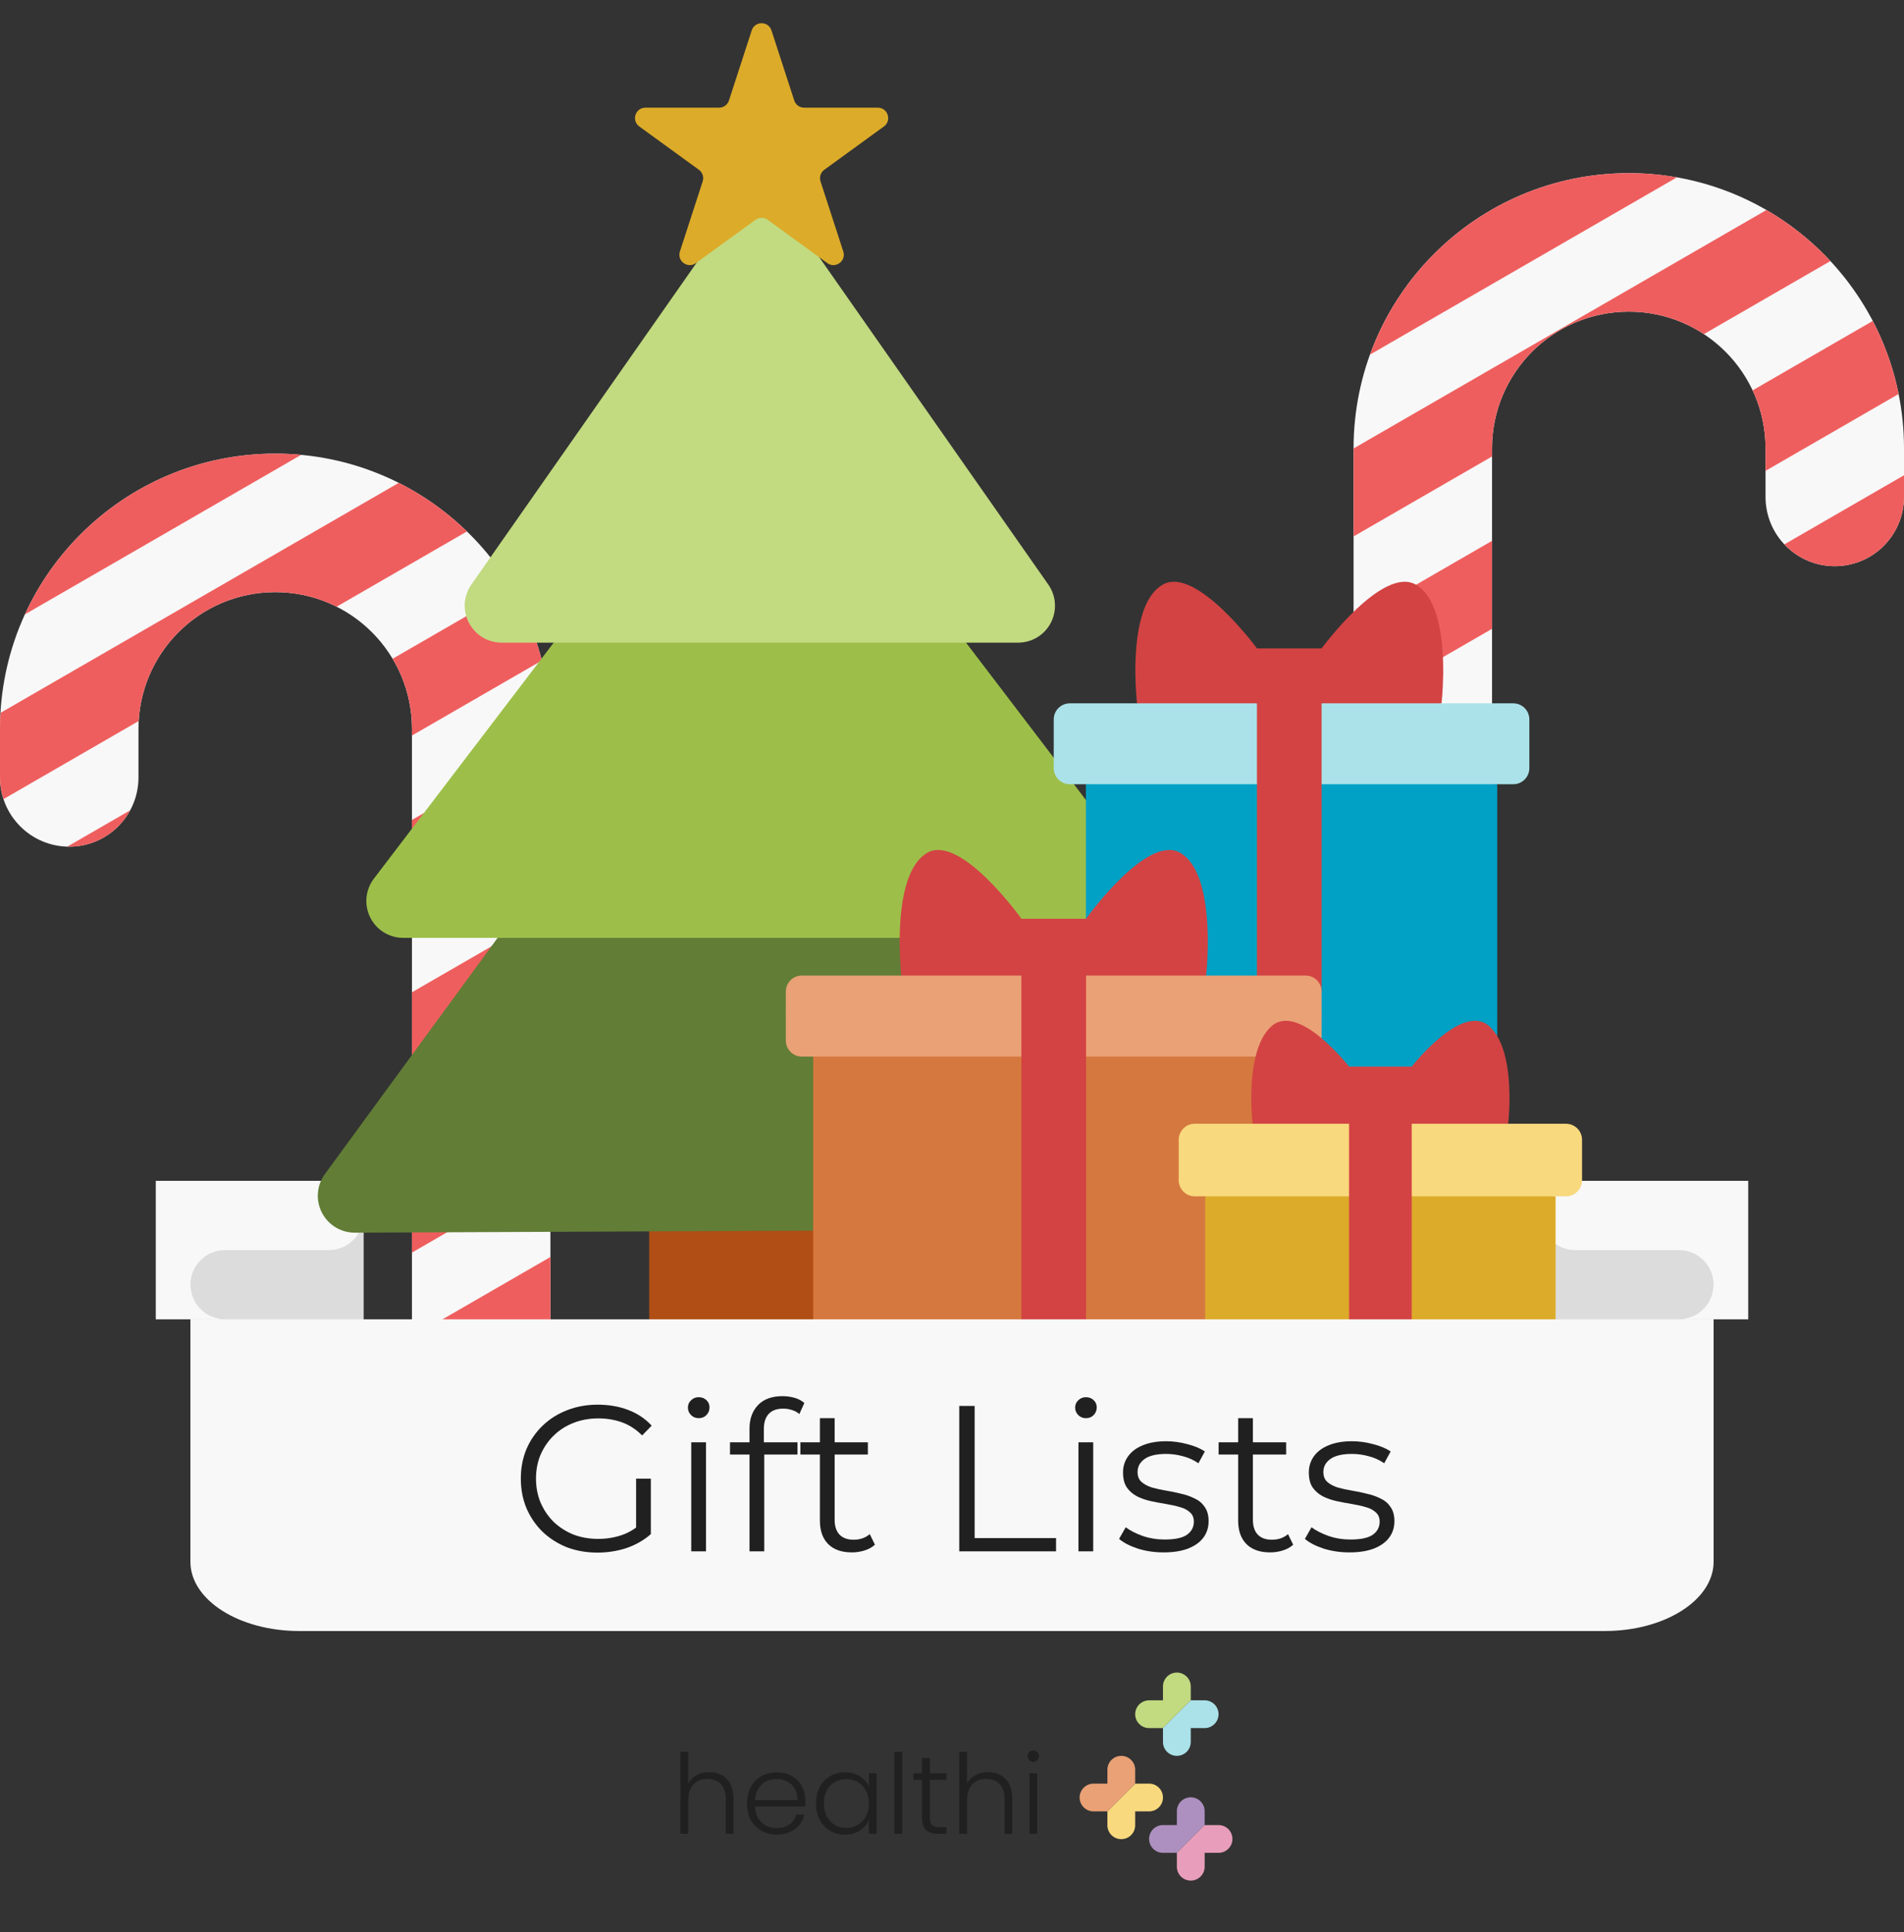 <svg width="550" height="558" viewBox="0 0 550 558" fill="none" xmlns="http://www.w3.org/2000/svg">
<rect x="0" y="0" width="550" height="558" fill="#333333" stroke="none"/>
<path fill-rule="evenodd" clip-rule="evenodd" d="M470.5 90C492.315 90 510 107.685 510 129.5V143.5C510 154.546 518.954 163.5 530 163.5V163.5C541.046 163.5 550 154.546 550 143.5V129.5C550 85.593 514.407 50 470.5 50C426.593 50 391 85.593 391 129.5V329.5H431V129.5C431 107.685 448.685 90 470.5 90Z" fill="#F8F8F8"/>
<path fill-rule="evenodd" clip-rule="evenodd" d="M79.5 171C57.685 171 40 188.685 40 210.5V224.5C40 235.546 31.046 244.5 20 244.5V244.5C8.954 244.5 0 235.546 0 224.5V210.5C0 166.593 35.593 131 79.5 131C123.407 131 159 166.593 159 210.5V410.5H119V210.5C119 188.685 101.315 171 79.5 171Z" fill="#F8F8F8"/>
<path fill-rule="evenodd" clip-rule="evenodd" d="M484.408 51.212C479.892 50.416 475.245 50 470.5 50C436.107 50 406.815 71.84 395.736 102.408L484.408 51.212ZM391 154.911V129.508L510.27 60.647C517.145 64.627 523.368 69.606 528.741 75.386L492.195 96.486C485.969 92.386 478.513 90 470.5 90C448.685 90 431 107.685 431 129.5V131.817L391 154.911ZM391 204.681V179.278L431 156.184V181.587L391 204.681ZM391 254.451V229.047L431 205.953V231.357L391 254.451ZM391 304.22V278.817L431 255.723V281.126L391 304.22ZM431 305.492V329.5H391V328.586L431 305.492ZM540.981 92.686C544.408 99.234 546.949 106.318 548.446 113.78L510 135.976V129.5C510 123.502 508.663 117.817 506.272 112.725L540.981 92.686ZM515.434 157.205L550 137.248V143.5C550 154.546 541.046 163.5 530 163.5C524.258 163.5 519.081 161.08 515.434 157.205Z" fill="#EF5E5E"/>
<path fill-rule="evenodd" clip-rule="evenodd" d="M86.998 131.349C84.53 131.118 82.029 131 79.5 131C47.394 131 19.733 150.032 7.183 177.43L86.998 131.349ZM1.002 230.768C0.352 228.797 0 226.689 0 224.5V210.5C0 208.945 0.045 207.4 0.133 205.867L115.187 139.44C122.464 143.102 129.102 147.85 134.888 153.469L97.247 175.201C91.911 172.514 85.882 171 79.5 171C58.452 171 41.248 187.463 40.065 208.215L1.002 230.768ZM119 262.181V236.778L159 213.684V239.087L119 262.181ZM119 311.951V286.547L159 263.453V288.857L119 311.951ZM119 361.72V336.317L159 313.223V338.626L119 361.72ZM120.714 410.5H119V386.086L159 362.992V388.396L120.714 410.5ZM156.526 190.746L119 212.412V210.5C119 203.091 116.96 196.159 113.412 190.234L148.061 170.23C151.787 176.56 154.661 183.451 156.526 190.746ZM37.602 234.003C34.221 240.254 27.606 244.5 20 244.5C19.811 244.5 19.623 244.497 19.435 244.492L37.602 234.003Z" fill="#EF5E5E"/>
<path d="M45 381L105 381L105 350C105 345.029 100.971 341 96 341L45 341L45 381Z" fill="#F8F8F8"/>
<path d="M105 361H65C59.477 361 55 365.477 55 371V371C55 376.523 59.477 381 65 381H105V361Z" fill="#DCDCDC"/>
<path d="M105 351C105 356.523 100.523 361 95 361L105 361L105 351Z" fill="#DCDCDC"/>
<path d="M505 381L445 381L445 350C445 345.029 449.029 341 454 341L505 341L505 381Z" fill="#F8F8F8"/>
<path d="M445 361H485C490.523 361 495 365.477 495 371V371C495 376.523 490.523 381 485 381H445V361Z" fill="#DCDCDC"/>
<path d="M445 351C445 356.523 449.477 361 455 361L445 361L445 351Z" fill="#DCDCDC"/>
<path d="M240.812 334.062H198.187C192.305 334.062 187.531 338.836 187.531 344.719V380.24C187.531 390.029 195.488 398 205.292 398H233.708C243.498 398 251.469 390.043 251.469 380.24V344.719C251.469 338.836 246.695 334.062 240.812 334.062Z" fill="#B04E15"/>
<path d="M345.442 337.913L283.991 255.434C281.96 252.72 278.777 251.128 275.395 251.143L163.15 251.626C159.768 251.64 156.585 253.26 154.596 256.002L93.856 339.035C91.483 342.275 91.142 346.58 92.975 350.161C94.808 353.741 98.487 355.986 102.508 355.972L336.946 354.949C340.967 354.935 344.633 352.647 346.423 349.052C348.227 345.458 347.844 341.138 345.442 337.913Z" fill="#627D36"/>
<path d="M330.993 253.729L269.357 172.869C267.339 170.226 264.199 168.677 260.875 168.677H178.125C174.801 168.677 171.661 170.226 169.643 172.869L108.007 253.729C105.549 256.954 105.137 261.273 106.927 264.911C108.732 268.548 112.426 270.835 116.475 270.835H322.496C326.546 270.835 330.24 268.548 332.044 264.911C333.863 261.273 333.437 256.94 330.993 253.729Z" fill="#9DBF49"/>
<path d="M302.818 168.805L228.224 62.243C224.246 56.56 214.755 56.56 210.762 62.243L136.168 168.805C133.881 172.059 133.611 176.322 135.444 179.845C137.291 183.383 140.928 185.586 144.906 185.586H294.094C298.072 185.586 301.71 183.383 303.542 179.86C305.375 176.322 305.105 172.073 302.818 168.805Z" fill="#C2DA80"/>
<g clip-path="url(#clip0_4202_4471)">
<path d="M367.134 191.156L363.091 194.763L367.134 198.806L363.091 203.11L345.533 207.153L328.451 203.11C328.451 203.11 328.036 199.587 327.975 194.763C327.864 185.964 328.934 172.832 335.866 168.835C345.497 163.281 363.091 187.243 363.091 187.243L367.134 191.156Z" fill="#D34343"/>
<path d="M381.767 194.763L377.724 191.156L381.767 187.243C381.767 187.243 399.361 163.281 408.993 168.835C415.924 172.832 416.994 185.964 416.883 194.763C416.822 199.587 416.407 203.11 416.407 203.11L399.325 207.153L381.767 203.11L377.724 198.806L381.767 194.763Z" fill="#D34343"/>
<path d="M313.672 226.47L372.432 222.166L432.492 226.47V382.697C432.492 386.539 429.378 389.653 425.536 389.653H320.628C316.786 389.653 313.672 386.539 313.672 382.697V226.47Z" fill="#00A1C5"/>
<path d="M441.777 213.554V207.748C441.777 205.187 439.701 203.11 437.14 203.11H381.766L372.433 207.153L363.091 203.11H309.024C306.463 203.11 304.387 205.187 304.387 207.748V221.833C304.387 223.336 305.102 224.672 306.211 225.52C306.991 226.116 307.966 226.471 309.024 226.471H437.14C439.701 226.471 441.778 224.394 441.778 221.833V213.486C441.778 213.509 441.777 213.532 441.777 213.554Z" fill="#ABE2E9"/>
<path d="M363.091 187.243H381.774L381.774 286.348L377.731 305.129L381.774 324.515V389.653H363.091V187.243Z" fill="#D34343"/>
<path d="M313.72 273.364L309.677 269.215L313.72 265.315C313.72 265.315 331.394 240.581 341.006 246.317C347.992 250.486 349.015 264.279 348.882 273.364C348.812 278.205 348.413 281.711 348.413 281.711L331.302 285.754L313.721 281.7L309.678 277.538L313.72 273.364Z" fill="#D34343"/>
<path d="M299.098 269.215L295.055 273.364L299.097 277.538L295.054 281.7L277.473 285.754L260.362 281.711C260.362 281.711 259.963 278.205 259.893 273.364C259.76 264.279 260.783 250.486 267.77 246.317C277.381 240.581 295.055 265.315 295.055 265.315L299.098 269.215Z" fill="#D34343"/>
<path d="M373.878 382.742C373.878 382.727 373.878 382.712 373.878 382.697V305.129L304.388 300.825L234.897 305.129V382.697L234.896 391.044C234.896 394.885 238.011 398 241.853 398H295.044L304.387 393.696L313.73 398H355.094L361.015 393.696L366.922 398C370.764 398 373.878 394.885 373.878 391.044V382.742Z" fill="#D5783F"/>
<path d="M231.637 300.825H377.137C379.698 300.825 381.774 297.631 381.774 292.145V286.349C381.774 283.788 379.698 281.711 377.137 281.711H313.72L304.391 285.754L295.054 281.711H231.637C229.076 281.711 227 283.787 227 286.348V292.145C227 298.637 229.076 300.825 231.637 300.825Z" fill="#E9A175"/>
<path d="M377.137 296.782H231.637C229.076 296.782 227 294.706 227 292.145V300.492C227 303.053 229.076 305.129 231.637 305.129H377.137C379.698 305.129 381.774 303.053 381.774 300.492V292.145C381.774 294.706 379.698 296.782 377.137 296.782Z" fill="#E9A175"/>
<path d="M295.067 273.364L295.054 273.359V265.315L313.726 265.32L313.727 281.711L313.73 281.711V398H295.043V281.711H295.079L295.054 281.7V273.364H295.067Z" fill="#D34343"/>
<path d="M389.698 316.169L393.741 311.881L389.698 308.01C389.698 308.01 375.208 289.466 367.369 296.289C362.625 300.419 361.544 309.432 361.459 316.169C361.399 320.904 361.831 324.516 361.831 324.516L375.245 328.559L389.699 324.516L393.742 320.342L389.698 316.169Z" fill="#D34343"/>
<path d="M435.661 324.516C435.661 324.516 436.093 320.904 436.034 316.169C435.948 309.431 434.867 300.419 430.123 296.289C422.285 289.466 407.794 308.01 407.794 308.01L403.751 311.881L407.794 316.169L403.75 320.342L407.793 324.516L422.248 328.559L435.661 324.516Z" fill="#D34343"/>
<path d="M398.746 393.696L407.794 398H442.397C446.239 398 449.353 394.886 449.353 391.044V382.87C449.354 382.813 449.354 382.755 449.354 382.697V345.479L398.746 341.175L348.139 345.479V391.044C348.139 394.886 351.253 398 355.095 398H389.699L398.746 393.696Z" fill="#DCAB29"/>
<path d="M457 332.542C457 332.526 457 332.51 457 332.495V329.153C457 326.592 454.924 324.515 452.363 324.515H407.794L398.746 328.558L389.699 324.515H345.13C342.569 324.515 340.493 326.592 340.493 329.153V332.495L340.492 340.842C340.492 343.403 342.568 345.479 345.129 345.479H452.363C454.924 345.479 457 343.403 457 340.842V332.542Z" fill="#F8D97E"/>
<path d="M407.794 308.009H389.698V398H407.794L407.794 308.009Z" fill="#D34343"/>
</g>
<path d="M217.147 8.781C218.045 6.017 221.955 6.017 222.853 8.781L229.43 29.021C229.831 30.257 230.983 31.094 232.283 31.094H253.564C256.471 31.094 257.679 34.813 255.328 36.521L238.111 49.03C237.059 49.794 236.619 51.148 237.021 52.385L243.597 72.625C244.495 75.388 241.332 77.687 238.981 75.979L221.763 63.47C220.712 62.706 219.288 62.706 218.237 63.47L201.019 75.979C198.668 77.687 195.505 75.388 196.403 72.625L202.979 52.385C203.381 51.148 202.941 49.794 201.889 49.03L184.672 36.521C182.321 34.813 183.529 31.094 186.436 31.094H207.717C209.017 31.094 210.169 30.257 210.57 29.021L217.147 8.781Z" fill="#DCAB29"/>
<path d="M485 381C490.523 381 495 376.523 495 371V381H485Z" fill="#F8F8F8"/>
<path d="M495 381H275V471H463.571C480.929 471 495 462.046 495 451V381Z" fill="#F8F8F8"/>
<path d="M65 381C59.477 381 55 376.523 55 371V381H65Z" fill="#F8F8F8"/>
<path d="M55 381H275V471H86.429C69.071 471 55 462.046 55 451V381Z" fill="#F8F8F8"/>
<path d="M172.588 448.36C169.388 448.36 166.428 447.84 163.708 446.8C161.028 445.72 158.688 444.22 156.688 442.3C154.728 440.38 153.188 438.12 152.068 435.52C150.988 432.92 150.448 430.08 150.448 427C150.448 423.92 150.988 421.08 152.068 418.48C153.188 415.88 154.748 413.62 156.748 411.7C158.748 409.78 161.088 408.3 163.768 407.26C166.488 406.18 169.448 405.64 172.648 405.64C175.848 405.64 178.768 406.14 181.408 407.14C184.088 408.14 186.368 409.66 188.248 411.7L185.488 414.52C183.728 412.76 181.788 411.5 179.668 410.74C177.548 409.98 175.268 409.6 172.828 409.6C170.228 409.6 167.828 410.04 165.628 410.92C163.468 411.76 161.568 412.98 159.928 414.58C158.328 416.14 157.068 417.98 156.148 420.1C155.268 422.18 154.828 424.48 154.828 427C154.828 429.48 155.268 431.78 156.148 433.9C157.068 436.02 158.328 437.88 159.928 439.48C161.568 441.04 163.468 442.26 165.628 443.14C167.828 443.98 170.208 444.4 172.768 444.4C175.168 444.4 177.428 444.04 179.548 443.32C181.708 442.6 183.688 441.38 185.488 439.66L188.008 443.02C186.008 444.78 183.668 446.12 180.988 447.04C178.308 447.92 175.508 448.36 172.588 448.36ZM183.748 442.48V427H188.008V443.02L183.748 442.48ZM199.674 448V416.5H203.934V448H199.674ZM201.834 409.54C200.954 409.54 200.214 409.24 199.614 408.64C199.014 408.04 198.714 407.32 198.714 406.48C198.714 405.64 199.014 404.94 199.614 404.38C200.214 403.78 200.954 403.48 201.834 403.48C202.714 403.48 203.454 403.76 204.054 404.32C204.654 404.88 204.954 405.58 204.954 406.42C204.954 407.3 204.654 408.04 204.054 408.64C203.494 409.24 202.754 409.54 201.834 409.54ZM216.508 448V412.54C216.508 409.74 217.328 407.48 218.968 405.76C220.608 404.04 222.968 403.18 226.048 403.18C227.248 403.18 228.408 403.34 229.528 403.66C230.648 403.98 231.588 404.48 232.348 405.16L230.908 408.34C230.308 407.82 229.608 407.44 228.808 407.2C228.008 406.92 227.148 406.78 226.228 406.78C224.428 406.78 223.048 407.28 222.088 408.28C221.128 409.28 220.648 410.76 220.648 412.72V417.52L220.768 419.5V448H216.508ZM210.868 420.04V416.5H230.368V420.04H210.868ZM246.08 448.3C243.12 448.3 240.84 447.5 239.24 445.9C237.64 444.3 236.84 442.04 236.84 439.12V409.54H241.1V438.88C241.1 440.72 241.56 442.14 242.48 443.14C243.44 444.14 244.8 444.64 246.56 444.64C248.44 444.64 250 444.1 251.24 443.02L252.74 446.08C251.9 446.84 250.88 447.4 249.68 447.76C248.52 448.12 247.32 448.3 246.08 448.3ZM231.2 420.04V416.5H250.7V420.04H231.2ZM277.098 448V406H281.538V444.16H305.058V448H277.098ZM311.53 448V416.5H315.79V448H311.53ZM313.69 409.54C312.81 409.54 312.07 409.24 311.47 408.64C310.87 408.04 310.57 407.32 310.57 406.48C310.57 405.64 310.87 404.94 311.47 404.38C312.07 403.78 312.81 403.48 313.69 403.48C314.57 403.48 315.31 403.76 315.91 404.32C316.51 404.88 316.81 405.58 316.81 406.42C316.81 407.3 316.51 408.04 315.91 408.64C315.35 409.24 314.61 409.54 313.69 409.54ZM336.103 448.3C333.503 448.3 331.043 447.94 328.723 447.22C326.403 446.46 324.583 445.52 323.263 444.4L325.183 441.04C326.463 442 328.103 442.84 330.103 443.56C332.103 444.24 334.203 444.58 336.403 444.58C339.403 444.58 341.563 444.12 342.883 443.2C344.203 442.24 344.863 440.98 344.863 439.42C344.863 438.26 344.483 437.36 343.723 436.72C343.003 436.04 342.043 435.54 340.843 435.22C339.643 434.86 338.303 434.56 336.823 434.32C335.343 434.08 333.863 433.8 332.383 433.48C330.943 433.16 329.623 432.7 328.423 432.1C327.223 431.46 326.243 430.6 325.483 429.52C324.763 428.44 324.403 427 324.403 425.2C324.403 423.48 324.883 421.94 325.843 420.58C326.803 419.22 328.203 418.16 330.043 417.4C331.923 416.6 334.203 416.2 336.883 416.2C338.923 416.2 340.963 416.48 343.003 417.04C345.043 417.56 346.723 418.26 348.043 419.14L346.183 422.56C344.783 421.6 343.283 420.92 341.683 420.52C340.083 420.08 338.483 419.86 336.883 419.86C334.043 419.86 331.943 420.36 330.583 421.36C329.263 422.32 328.603 423.56 328.603 425.08C328.603 426.28 328.963 427.22 329.683 427.9C330.443 428.58 331.423 429.12 332.623 429.52C333.863 429.88 335.203 430.18 336.643 430.42C338.123 430.66 339.583 430.96 341.023 431.32C342.503 431.64 343.843 432.1 345.043 432.7C346.283 433.26 347.263 434.08 347.983 435.16C348.743 436.2 349.123 437.58 349.123 439.3C349.123 441.14 348.603 442.74 347.563 444.1C346.563 445.42 345.083 446.46 343.123 447.22C341.203 447.94 338.863 448.3 336.103 448.3ZM366.9 448.3C363.94 448.3 361.66 447.5 360.06 445.9C358.46 444.3 357.66 442.04 357.66 439.12V409.54H361.92V438.88C361.92 440.72 362.38 442.14 363.3 443.14C364.26 444.14 365.62 444.64 367.38 444.64C369.26 444.64 370.82 444.1 372.06 443.02L373.56 446.08C372.72 446.84 371.7 447.4 370.5 447.76C369.34 448.12 368.14 448.3 366.9 448.3ZM352.02 420.04V416.5H371.52V420.04H352.02ZM389.775 448.3C387.175 448.3 384.715 447.94 382.395 447.22C380.075 446.46 378.255 445.52 376.935 444.4L378.855 441.04C380.135 442 381.775 442.84 383.775 443.56C385.775 444.24 387.875 444.58 390.075 444.58C393.075 444.58 395.235 444.12 396.555 443.2C397.875 442.24 398.535 440.98 398.535 439.42C398.535 438.26 398.155 437.36 397.395 436.72C396.675 436.04 395.715 435.54 394.515 435.22C393.315 434.86 391.975 434.56 390.495 434.32C389.015 434.08 387.535 433.8 386.055 433.48C384.615 433.16 383.295 432.7 382.095 432.1C380.895 431.46 379.915 430.6 379.155 429.52C378.435 428.44 378.075 427 378.075 425.2C378.075 423.48 378.555 421.94 379.515 420.58C380.475 419.22 381.875 418.16 383.715 417.4C385.595 416.6 387.875 416.2 390.555 416.2C392.595 416.2 394.635 416.48 396.675 417.04C398.715 417.56 400.395 418.26 401.715 419.14L399.855 422.56C398.455 421.6 396.955 420.92 395.355 420.52C393.755 420.08 392.155 419.86 390.555 419.86C387.715 419.86 385.615 420.36 384.255 421.36C382.935 422.32 382.275 423.56 382.275 425.08C382.275 426.28 382.635 427.22 383.355 427.9C384.115 428.58 385.095 429.12 386.295 429.52C387.535 429.88 388.875 430.18 390.315 430.42C391.795 430.66 393.255 430.96 394.695 431.32C396.175 431.64 397.515 432.1 398.715 432.7C399.955 433.26 400.935 434.08 401.655 435.16C402.415 436.2 402.795 437.58 402.795 439.3C402.795 441.14 402.275 442.74 401.235 444.1C400.235 445.42 398.755 446.46 396.795 447.22C394.875 447.94 392.535 448.3 389.775 448.3Z" fill="#202020"/>
<path d="M204.889 511.754C206.213 511.754 207.398 512.032 208.444 512.586C209.512 513.141 210.345 513.994 210.942 515.146C211.562 516.277 211.871 517.664 211.871 519.306V529.546H209.661V519.562C209.661 517.664 209.181 516.213 208.22 515.21C207.281 514.208 205.989 513.706 204.345 513.706C202.658 513.706 201.313 514.24 200.31 515.306C199.306 516.373 198.804 517.941 198.804 520.01V529.546H196.562V505.866H198.804V515.05C199.359 514.005 200.171 513.194 201.238 512.618C202.327 512.042 203.544 511.754 204.889 511.754Z" fill="#202020"/>
<path d="M232.65 519.914C232.65 520.682 232.629 521.269 232.586 521.674H218.078C218.142 522.997 218.463 524.128 219.039 525.066C219.615 526.005 220.373 526.72 221.313 527.21C222.252 527.68 223.277 527.914 224.387 527.914C225.839 527.914 227.056 527.562 228.038 526.858C229.042 526.154 229.704 525.205 230.024 524.01H232.394C231.967 525.717 231.049 527.114 229.64 528.202C228.252 529.269 226.501 529.802 224.387 529.802C222.743 529.802 221.27 529.44 219.968 528.714C218.665 527.968 217.641 526.922 216.893 525.578C216.167 524.213 215.804 522.624 215.804 520.81C215.804 518.997 216.167 517.408 216.893 516.042C217.619 514.677 218.633 513.632 219.936 512.906C221.238 512.181 222.722 511.818 224.387 511.818C226.053 511.818 227.505 512.181 228.743 512.906C230.003 513.632 230.963 514.613 231.625 515.85C232.309 517.066 232.65 518.421 232.65 519.914ZM230.376 519.85C230.398 518.549 230.131 517.44 229.576 516.522C229.042 515.605 228.305 514.912 227.366 514.442C226.426 513.973 225.402 513.738 224.291 513.738C222.626 513.738 221.206 514.272 220.032 515.338C218.858 516.405 218.206 517.909 218.078 519.85H230.376Z" fill="#202020"/>
<path d="M235.727 520.778C235.727 518.986 236.079 517.418 236.784 516.074C237.51 514.709 238.503 513.664 239.762 512.938C241.043 512.192 242.485 511.818 244.086 511.818C245.751 511.818 247.182 512.202 248.377 512.97C249.594 513.738 250.47 514.72 251.004 515.914V512.074H253.245V529.546H251.004V525.674C250.448 526.869 249.562 527.861 248.345 528.65C247.15 529.418 245.719 529.802 244.054 529.802C242.474 529.802 241.043 529.429 239.762 528.682C238.503 527.936 237.51 526.88 236.784 525.514C236.079 524.149 235.727 522.57 235.727 520.778ZM251.004 520.81C251.004 519.402 250.715 518.165 250.139 517.098C249.562 516.032 248.772 515.21 247.769 514.634C246.787 514.058 245.698 513.77 244.502 513.77C243.264 513.77 242.154 514.048 241.171 514.602C240.189 515.157 239.41 515.968 238.834 517.034C238.278 518.08 238.001 519.328 238.001 520.778C238.001 522.208 238.278 523.466 238.834 524.554C239.41 525.621 240.189 526.442 241.171 527.018C242.154 527.573 243.264 527.85 244.502 527.85C245.698 527.85 246.787 527.562 247.769 526.986C248.772 526.41 249.562 525.589 250.139 524.522C250.715 523.456 251.004 522.218 251.004 520.81Z" fill="#202020"/>
<path d="M260.605 505.866V529.546H258.363V505.866H260.605Z" fill="#202020"/>
<path d="M268.596 513.962V524.81C268.596 525.877 268.799 526.613 269.205 527.018C269.61 527.424 270.326 527.626 271.351 527.626H273.4V529.546H270.998C269.418 529.546 268.244 529.184 267.475 528.458C266.707 527.712 266.322 526.496 266.322 524.81V513.962H263.888V512.074H266.322V507.69H268.596V512.074H273.4V513.962H268.596Z" fill="#202020"/>
<path d="M285.424 511.754C286.748 511.754 287.933 512.032 288.979 512.586C290.047 513.141 290.88 513.994 291.477 515.146C292.097 516.277 292.406 517.664 292.406 519.306V529.546H290.196V519.562C290.196 517.664 289.716 516.213 288.755 515.21C287.816 514.208 286.524 513.706 284.88 513.706C283.193 513.706 281.848 514.24 280.845 515.306C279.841 516.373 279.339 517.941 279.339 520.01V529.546H277.098V505.866H279.339V515.05C279.894 514.005 280.706 513.194 281.773 512.618C282.862 512.042 284.079 511.754 285.424 511.754Z" fill="#202020"/>
<path d="M298.485 508.778C298.037 508.778 297.652 508.618 297.332 508.298C297.012 507.978 296.852 507.584 296.852 507.114C296.852 506.645 297.012 506.261 297.332 505.962C297.652 505.642 298.037 505.482 298.485 505.482C298.933 505.482 299.318 505.642 299.638 505.962C299.958 506.261 300.118 506.645 300.118 507.114C300.118 507.584 299.958 507.978 299.638 508.298C299.318 508.618 298.933 508.778 298.485 508.778ZM299.606 512.074V529.546H297.364V512.074H299.606Z" fill="#202020"/>
<path d="M327.916 527.1C327.916 529.314 326.119 531.109 323.903 531.109C321.686 531.109 319.889 529.314 319.889 527.1L319.889 523.091L327.916 515.073L331.929 515.073C334.146 515.073 335.942 516.868 335.942 519.082C335.942 521.296 334.146 523.091 331.929 523.091L327.916 523.091L327.916 527.1Z" fill="#F8D97E"/>
<path d="M319.89 511.063C319.89 508.849 321.687 507.054 323.903 507.054C326.12 507.054 327.916 508.849 327.916 511.063L327.916 515.072L319.89 523.091L315.877 523.091C313.66 523.091 311.863 521.296 311.863 519.081C311.863 516.867 313.66 515.072 315.877 515.072L319.89 515.072L319.89 511.063Z" fill="#E9A175"/>
<path d="M339.956 523.032C339.956 520.818 341.753 519.023 343.97 519.023C346.186 519.023 347.983 520.818 347.983 523.032L347.983 527.041L339.956 535.059L335.943 535.059C333.726 535.059 331.93 533.264 331.93 531.05C331.93 528.836 333.726 527.041 335.943 527.041L339.956 527.041L339.956 523.032Z" fill="#AD90BF"/>
<path d="M347.982 539.068C347.982 541.282 346.185 543.077 343.969 543.077C341.752 543.077 339.956 541.282 339.956 539.068L339.956 535.059L347.982 527.041L351.996 527.041C354.212 527.041 356.009 528.836 356.009 531.05C356.009 533.264 354.212 535.059 351.996 535.059L347.982 535.059L347.982 539.068Z" fill="#E89EBA"/>
<path d="M335.943 487.009C335.943 484.795 337.739 483 339.956 483C342.172 483 343.969 484.795 343.969 487.009V491.018L335.943 499.036H331.929C329.713 499.036 327.916 497.241 327.916 495.027C327.916 492.813 329.713 491.018 331.929 491.018H335.943V487.009Z" fill="#C2DA80"/>
<path d="M343.97 503.045C343.97 505.259 342.173 507.054 339.956 507.054C337.74 507.054 335.943 505.259 335.943 503.045L335.943 499.036L343.97 491.018L347.983 491.018C350.199 491.018 351.996 492.813 351.996 495.027C351.996 497.241 350.199 499.036 347.983 499.036L343.97 499.036L343.97 503.045Z" fill="#ABE2E9"/>
<defs>
<clipPath id="clip0_4202_4471">
<rect width="230" height="230" fill="white" transform="translate(227 168)"/>
</clipPath>
</defs>
</svg>
